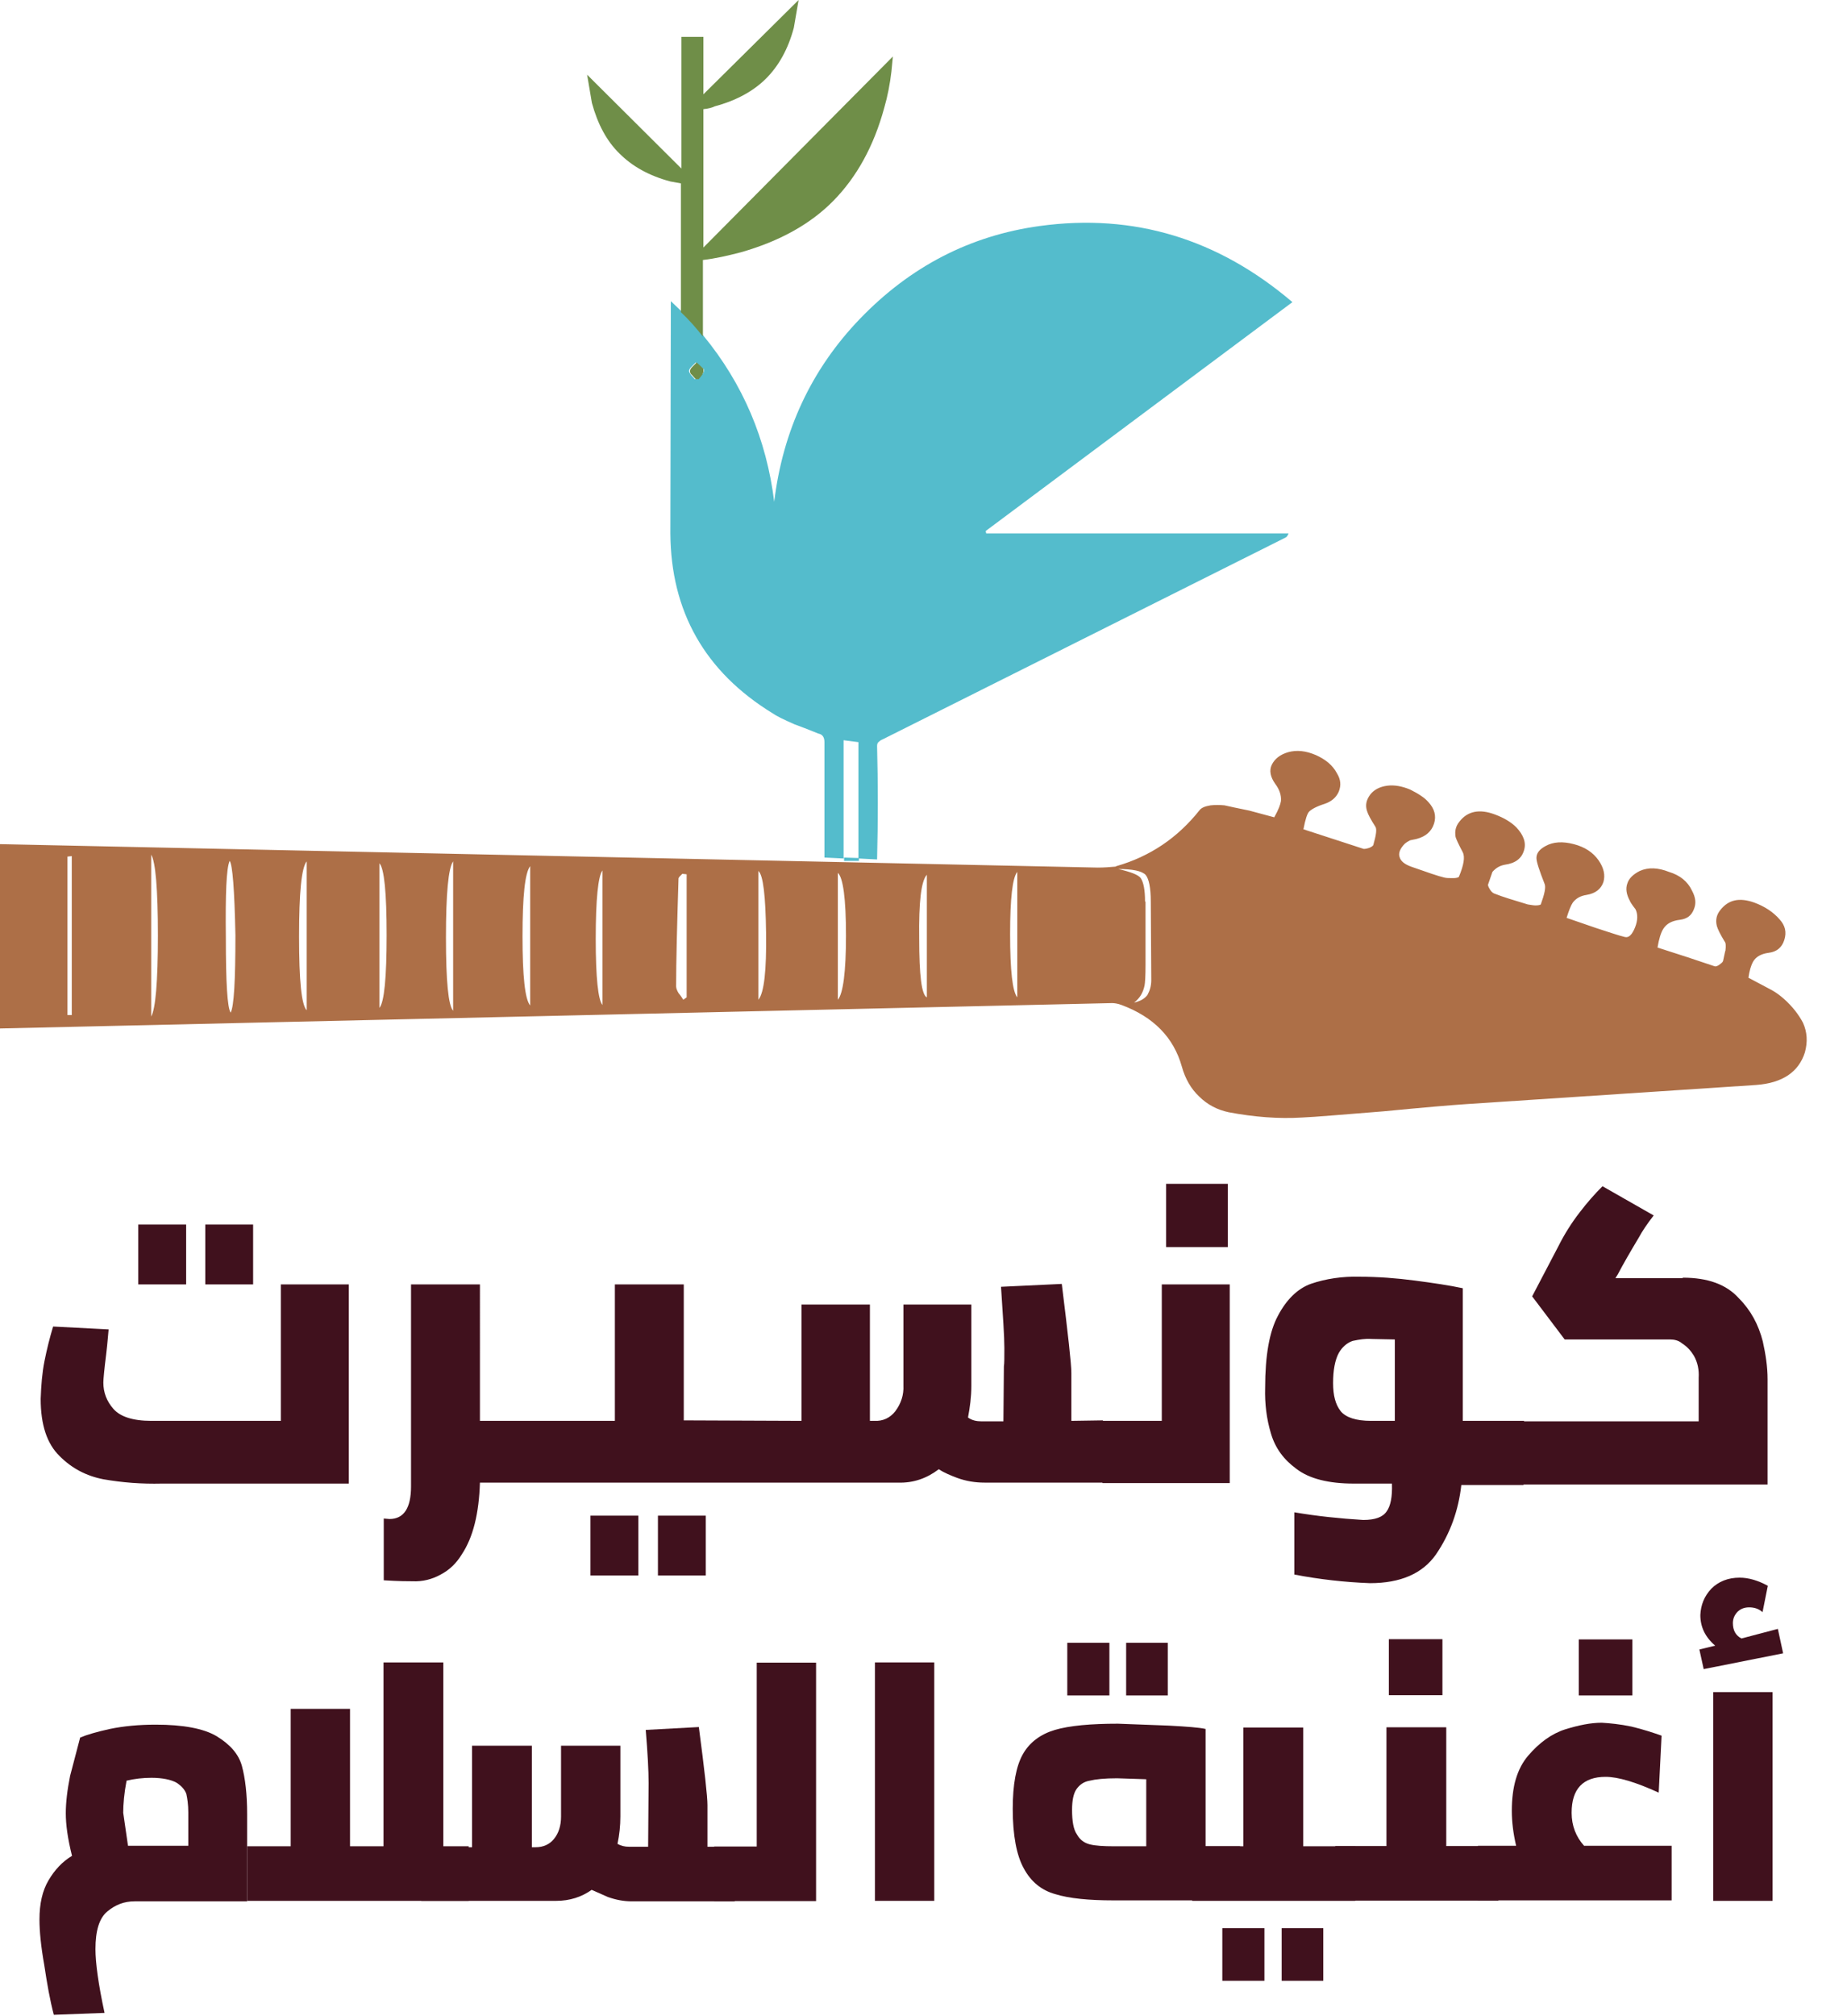 <?xml version="1.0" encoding="utf-8"?>
<!-- Generator: Adobe Illustrator 25.4.1, SVG Export Plug-In . SVG Version: 6.00 Build 0)  -->
<svg version="1.1" id="Layer_1" xmlns="http://www.w3.org/2000/svg" xmlns:xlink="http://www.w3.org/1999/xlink" x="0px" y="0px"
	 viewBox="0 0 386 421" style="enable-background:new 0 0 386 421;" xml:space="preserve">
<style type="text/css">
	.st0{fill:#54BCCC;}
	.st1{fill:#6F8E48;}
	.st2{fill:#AD6F47;}
	.st3{fill:#40111D;}
</style>
<g transform="matrix( 1, 0, 0, 1, 0,-0.1) ">
	<g>
		<g id="Layer1_0_FILL">
			<path class="st0" d="M217.3,47.3c-14.6,2-27.1,8.5-37.6,19.4c-10.1,10.5-16.1,23.3-17.9,38.2c-1.6-13-6.5-24.6-14.8-34.7
				c-0.9-1.1-2.5-2.8-4.6-5.1l-2.2-2.1l-0.1,48.5c0.1,16.3,7.2,28.9,21.4,37.6c0.7,0.5,2.3,1.3,4.6,2.3c1.1,0.4,2.7,1,4.9,1.9
				c0.5,0.1,0.8,0.3,1,0.6c0.2,0.3,0.3,0.7,0.3,1.2v24.1l4,0.2v-24.7l3.1,0.4v24.2l-3-0.1v0.7h3.1v-0.5l3.8,0.2
				c0.2-7.9,0.2-15.8,0-23.7c0-0.4,0.1-0.7,0.4-0.9c0.1-0.1,0.3-0.3,0.8-0.5l84.1-42.1c0.3-0.1,0.5-0.4,0.7-0.9h-63.2l-0.1-0.5
				l64.1-47.8C254.6,50,237,44.6,217.3,47.3 M147,77.1c0.1,0.1,0.1,0.2,0.1,0.3c0,0.2,0,0.4-0.1,0.5c-0.1,0.2-0.2,0.3-0.4,0.4
				c-0.2,0.4-0.5,0.7-0.8,1h-0.6c-0.1-0.1-0.3-0.4-0.8-0.9c-0.3-0.4-0.4-0.7-0.4-0.8c0-0.3,0.2-0.6,0.5-0.9l0.9-0.9
				c0.3,0.3,0.6,0.5,0.9,0.8L147,77.1z"/>
		</g>
	</g>
</g>
<g transform="matrix( 1, 0, 0, 1, 0,-0.1) ">
	<g>
		<g id="Layer1_1_FILL">
			<path class="st1" d="M147,77.9v-0.8l-1.4-1.3l-0.9,0.9c-0.3,0.3-0.5,0.6-0.5,0.9c0,0.3,0.1,0.6,0.4,0.8l0.8,0.9h0.6
				c0.3-0.3,0.5-0.6,0.8-1C146.8,78.1,146.9,78,147,77.9 M165.9,5.9l1-5.8L147,19.8v-12h-4.6v27.5l-19.7-19.6l1,5.9
				c1.2,4.4,3.1,8,5.8,10.6c2.6,2.6,6.1,4.6,10.6,5.8l2.2,0.4v26.9c1.7,1.6,3.2,3.3,4.6,5.1v-16c2.6-0.3,5.2-0.9,7.9-1.6
				c8.1-2.3,14.6-5.9,19.4-10.8c4.8-4.9,8.4-11.3,10.6-19.4c0.7-2.4,1.2-5,1.5-7.6l0.3-3.1L147,51.8V22.9c1-0.1,1.8-0.3,2.4-0.6
				c4.5-1.2,8.1-3.2,10.7-5.8C162.7,13.9,164.7,10.4,165.9,5.9z"/>
		</g>
	</g>
</g>
<g transform="matrix( 1, 0, 0, 1, 0,-0.1) ">
	<g>
		<g id="Layer1_2_FILL">
			<path class="st2" d="M342.7,182c-1.4,0.7-2.3,1.6-2.6,2.6c-0.4,1.1-0.2,2.3,0.5,3.6c0.1,0.3,0.5,0.9,1.2,1.8
				c0.5,1,0.5,2.3-0.1,3.8s-1.3,2.2-2.1,2c-1.3-0.3-3.3-1-6.1-1.9l-6.1-2.1c0.5-1.6,0.9-2.6,1.3-3.2c0.7-0.9,1.6-1.4,2.9-1.6
				c1.8-0.3,3-1.2,3.5-2.7c0.4-1.4,0.1-2.9-1-4.5c-1.2-1.7-2.9-2.8-5.2-3.4s-4.3-0.5-5.9,0.4c-1.3,0.7-1.9,1.5-1.9,2.5
				c0,0.8,0.6,2.6,1.7,5.4c0.3,0.7,0,2.1-0.8,4.3c-0.1,0.1-0.5,0.2-1.1,0.2c-0.4,0-0.9-0.1-1.6-0.2c-3-0.9-5.3-1.6-6.8-2.2
				c-0.4-0.1-0.8-0.4-1.1-0.9c-0.3-0.5-0.5-0.9-0.4-1.1c0.5-1.4,0.8-2.3,0.9-2.6c0.7-0.8,1.5-1.3,2.6-1.5c2.2-0.3,3.5-1.3,4-3
				c0.5-1.6-0.1-3.2-1.6-4.8c-1.1-1.1-2.6-2-4.5-2.7c-3.2-1.2-5.7-0.7-7.4,1.5c-0.8,1-1,2-0.8,3.2c0.1,0.4,0.6,1.5,1.5,3.2
				c0.5,1,0.2,2.7-0.8,5.1c-0.1,0.2-0.6,0.3-1.2,0.3c-0.8,0-1.4,0-1.8-0.1c-1.3-0.3-3.6-1.1-7-2.3c-1.4-0.5-2.2-1.2-2.4-2
				c-0.3-0.8,0.1-1.8,1.1-2.8c0.1-0.1,0.5-0.4,1.1-0.7l1.4-0.3c1.9-0.5,3.1-1.6,3.6-3.2c0.5-1.6,0.1-3.1-1.2-4.5
				c-0.8-0.9-2-1.7-3.8-2.6c-1.7-0.7-3.3-1-4.8-0.8c-1.5,0.2-2.7,0.8-3.5,1.8c-0.9,1.2-1.1,2.3-0.7,3.5c0.2,0.7,0.8,1.8,1.7,3.2
				c0.4,0.5,0.2,1.8-0.4,3.9c-0.1,0.2-0.4,0.4-0.9,0.6c-0.3,0.1-0.7,0.2-1.1,0.2l-12.6-4.1c0.4-2.1,0.8-3.3,1.2-3.7
				c0.5-0.5,1.6-1.1,3.2-1.6c1.5-0.5,2.5-1.4,3-2.6c0.5-1.3,0.4-2.5-0.4-3.8c-0.9-1.7-2.4-2.9-4.4-3.8c-2.1-0.9-4-1.1-5.8-0.6
				c-1.7,0.5-2.8,1.4-3.4,2.6c-0.6,1.2-0.3,2.6,0.7,4c0.9,1.2,1.3,2.4,1.2,3.6c-0.1,0.7-0.5,1.8-1.4,3.4l-5.2-1.4
				c-2.5-0.5-4.3-0.9-5.2-1.1c-1-0.1-2-0.1-2.9,0c-1.2,0.2-1.9,0.5-2.3,1c-4.6,5.8-10.4,9.7-17.4,11.7l-0.2,0.1
				c-1.1,0.1-2.4,0.2-3.7,0.2L0,176.4v38.5l232.4-5.3c0.5,0,1.2,0.1,2,0.4c6.7,2.5,10.9,6.8,12.6,12.9c0.7,2.5,1.9,4.6,3.6,6.2
				c1.7,1.7,3.8,2.8,6.2,3.3c5.3,1,10.4,1.4,15.3,1.1c2.6-0.1,8.3-0.6,17.1-1.3c8.3-0.8,14.1-1.3,17.2-1.5l60.6-4
				c5.5-0.4,8.9-2.7,10.2-6.8c0.6-2.2,0.5-4.2-0.4-6.2c-0.9-1.7-2.2-3.4-4-5c-0.8-0.7-1.6-1.3-2.5-1.8l-4.9-2.6
				c0.2-1.4,0.5-2.5,1-3.4c0.6-1,1.7-1.6,3.2-1.8c1.7-0.2,2.8-1.1,3.3-2.7c0.5-1.6,0.2-3-1-4.3c-1.3-1.5-3.1-2.7-5.3-3.5
				c-3.1-1.1-5.4-0.6-7.1,1.6c-0.8,1-1,2.1-0.7,3.3c0.2,0.7,0.7,1.7,1.6,3.2c0.3,0.3,0.3,1,0.2,1.9c-0.1,0.2-0.2,0.9-0.5,2.2
				c-0.1,0.3-0.4,0.5-0.8,0.8c-0.4,0.3-0.8,0.4-1,0.3c-3.5-1.2-7.5-2.5-11.9-3.9c0.3-1.8,0.7-3.1,1.2-3.9c0.7-1.1,1.8-1.7,3.5-1.9
				c1.5-0.2,2.4-0.9,2.9-2.2c0.5-1.2,0.4-2.4-0.4-3.9c-0.9-1.9-2.5-3.2-4.8-3.9C346.5,181.3,344.5,181.2,342.7,182 M175.1,182.4
				c1.1,1,1.7,5.4,1.7,13.1c0,7.6-0.6,12.1-1.7,13.4V182.4 M192.1,196.1c-0.1-7.6,0.4-12,1.6-13.3v25.6
				C192.6,207.9,192.1,203.8,192.1,196.1 M211.1,195.2c0-7.5,0.5-11.8,1.5-13v26.2C211.6,207.2,211.1,202.8,211.1,195.2
				 M239.3,188.4c0-2.4-0.3-4-0.9-4.9c-0.5-0.7-2.1-1.3-4.7-1.9c3,0,4.9,0.4,5.7,1.2c0.7,0.8,1.1,2.7,1.1,5.6l0.1,16.4
				c0,1.2-0.3,2.2-0.8,3.1c-0.6,0.8-1.5,1.3-2.8,1.6c1.2-0.9,1.9-2.1,2.2-3.6c0.1-0.5,0.2-1.9,0.2-4.2V188.4 M31.6,178.6
				c0.9,1.5,1.4,7.1,1.4,16.9c0,9.7-0.5,15.3-1.4,16.9V178.6 M14.1,179l0.9-0.1v33.2h-0.9V179 M79.3,180.4c1,1.1,1.5,6.1,1.5,15
				c0,8.9-0.5,14-1.5,15.2V180.4 M62.5,195.7c0-9.1,0.5-14.4,1.6-15.7v31.1C63,210,62.5,204.9,62.5,195.7 M47.2,196
				c-0.1-9.3,0.1-14.6,0.8-16.1c0.6,0.8,1,6,1.2,15.5c0,9.5-0.3,14.9-1,16.2C47.5,210.5,47.2,205.3,47.2,196 M93.2,195.9
				c0-9.2,0.5-14.5,1.5-15.9v31.2C93.7,210.1,93.2,205.1,93.2,195.9 M109.2,195.7c0-8.4,0.5-13.3,1.6-14.7v29.1
				C109.7,208.8,109.2,203.9,109.2,195.7 M158.5,182c1,0.9,1.5,5.2,1.6,13c0.1,7.8-0.4,12.4-1.6,13.9V182 M124.5,196.2
				c0-8.3,0.5-13.1,1.4-14.3V210C125,208.9,124.5,204.3,124.5,196.2 M142.1,183.1l0.5-0.5l0.9,0.1v25.7l-0.7,0.5
				c-0.5-0.8-0.9-1.3-1-1.4c-0.3-0.5-0.5-1-0.5-1.4c0-5.2,0.2-12.7,0.5-22.5C141.8,183.5,141.9,183.3,142.1,183.1z"/>
		</g>
	</g>
</g>
<g transform="matrix( 1, 0, 0, 1, -355.1,3.75) ">
	<g>
		<g id="Layer1_4_FILL">
			<path class="st3" d="M492.6,312.8v12.5h10v-12.5H492.6 M612.1,264.5h-14.2V293h-12.4v13h26.6V264.5 M598.8,243.5l0,13.2h12.9
				v-13.2H598.8 M478.5,312.8v12.5h10v-12.5H478.5 M384,252v12.5h10V252H384 M455.3,264.5H441v42.2c0,4.5-1.5,6.8-4.5,6.8l-1.2-0.1
				v12.9c3.1,0.2,5.1,0.2,6,0.2c2.1,0.1,4.1-0.4,5.9-1.4c1.9-1,3.3-2.4,4.4-4.2c2.4-3.6,3.6-8.6,3.8-15h87.4c3.2,0.1,6-0.9,8.5-2.8
				c1.2,0.8,2.5,1.3,3.8,1.8c1.9,0.7,3.8,1,5.8,1h24.7v-13L579,293v-10c0-1.9-0.7-8.1-2-18.6l-12.7,0.6c0.4,6.1,0.7,10.3,0.7,12.8
				c0,2,0,3.3-0.1,3.8l-0.1,11.5h-4.6c-1,0-2-0.2-2.8-0.8c0.4-2.1,0.7-4.3,0.7-6.6v-17h-14.2v16.9c0.1,2-0.5,3.8-1.7,5.4
				c-1.1,1.4-2.6,2.1-4.4,2h-0.9v-24.3h-14.3v24.3l-24.6-0.1v-28.4h-14.4v28.5h-12.3V293h-15.9V264.5 M428,264.5l-14.2,0V293h-27.1
				c-3.9,0-6.5-0.9-7.9-2.5c-1.4-1.6-2.1-3.4-2.1-5.5c0-0.7,0.2-2.8,0.6-6c0.3-2.5,0.4-4.2,0.5-5.1l-11.6-0.6
				c-0.7,2.3-1.3,4.7-1.8,7.2c-0.5,2.5-0.7,5.1-0.8,7.9c0,5.4,1.3,9.4,4,12c2.5,2.5,5.5,4.1,9.1,4.8c4,0.7,8,1,12.2,0.9H428V264.5
				 M408,264.5V252h-10v12.5H408 M675.3,267l6.8,9h22c0.9,0,1.8,0.2,2.5,0.8c1.1,0.7,1.9,1.6,2.5,2.6c0.8,1.4,1.1,3,1,4.6v9.1h-36.5
				V293h-12.8v-27.7c-2.8-0.6-6.2-1.1-10-1.6c-3.8-0.5-7.7-0.8-11.6-0.8c-3.5-0.1-7,0.4-10.2,1.5c-2.7,1-5,3.2-6.8,6.6
				c-1.8,3.3-2.7,8.3-2.7,15.1c-0.1,3.3,0.3,6.5,1.2,9.5c0.9,3.1,2.7,5.5,5.3,7.4c2.7,2.1,6.8,3.1,12,3.1h8c0.1,2.8-0.3,4.7-1.1,5.8
				c-0.8,1.2-2.4,1.8-4.9,1.8c-4.9-0.3-9.7-0.8-14.4-1.6v13c5.2,1,10.5,1.6,15.8,1.8c6.4,0,11-2,13.8-6c3-4.4,4.7-9.2,5.3-14.5h13
				l0-2.6v2.5h51v-22c0-2.6-0.4-5.2-1-7.9c-0.9-3.5-2.5-6.5-5-9c-2.6-2.9-6.5-4.3-11.7-4.3l-0.1,0.1h-14l0.5-0.8
				c1.1-2.1,2.6-4.7,4.4-7.7c0.7-1.3,1.7-2.8,3.1-4.6l-10.7-6.1c-1.6,1.6-3.2,3.4-4.8,5.5c-1.7,2.2-3.2,4.6-4.4,7L675.3,267
				 M641.7,275.9l4.9,0.1v17h-5c-3.1,0-5.2-0.7-6.3-2c-1.1-1.4-1.6-3.3-1.6-5.9l0,0c0-2.7,0.4-4.8,1.2-6.3c0.7-1.2,1.7-2.1,2.9-2.5
				C639.2,276,640.5,275.8,641.7,275.9z"/>
		</g>
	</g>
</g>
<g transform="matrix( 1, 0, 0, 1, 362.05,743.2) ">
	<g>
		<g id="Layer0_0_FILL">
			<path class="st3" d="M-310.4-364.3c0-4.2-0.4-7.5-1.1-10.1c-0.7-2.5-2.5-4.5-5.3-6.2c-2.7-1.6-7-2.4-12.7-2.4
				c-3.5,0-6.7,0.3-9.6,0.9c-2.7,0.6-4.8,1.2-6.2,1.8l-2.1,8c-0.6,3-0.9,5.6-0.9,7.8c0,2.4,0.4,5.3,1.3,8.9c-2,1.2-3.6,2.9-4.9,5.1
				c-1.3,2.2-1.9,4.9-1.9,8.2c0,2.4,0.3,5.6,1,9.5c0.6,4,1.2,7.4,2,10.4l10.6-0.4c-1.3-6-1.9-10.5-1.9-13.3c0-3.9,0.8-6.5,2.5-7.9
				c1.7-1.4,3.5-2.1,5.7-2.1h23.5V-364.3 M-325.2-370.9c1.1,0.7,1.8,1.5,2.1,2.4c0.2,0.9,0.4,2.2,0.4,3.8v7h-12.6l-1-6.9
				c0-1.8,0.2-4.1,0.7-6.7c1.7-0.4,3.4-0.6,5.2-0.6C-328.1-371.9-326.3-371.5-325.2-370.9z"/>
		</g>
	</g>
</g>
<g transform="matrix( 1, 0, 0, 1, 362.05,743.2) ">
	<g>
		<g id="Layer0_1_FILL">
			<path class="st3" d="M-288.9-386.3h-12.4v28.7h-9.1v11.4h46.3v-11.4h-5.3V-396h-12.5v38.4h-7V-386.3z"/>
		</g>
	</g>
</g>
<g transform="matrix( 1, 0, 0, 1, 362.05,743.2) ">
	<g>
		<g id="Layer0_2_FILL">
			<path class="st3" d="M-274-357.6v11.4h28.2c2.8,0,5.3-0.8,7.4-2.3l3.4,1.5c1.7,0.6,3.3,0.9,5,0.9h21.5v-11.4h-5.7v-8.7
				c0-1.8-0.6-7.2-1.8-16.3l-11.1,0.6c0.4,4.8,0.6,8.5,0.6,11.1l-0.1,13.3h-4c-0.9,0-1.7-0.2-2.4-0.6c0.4-1.9,0.6-3.8,0.6-5.7v-14.8
				h-12.4v14.8c0,1.9-0.5,3.5-1.5,4.7c-0.9,1.1-2.2,1.7-3.8,1.7h-0.8v-21.2h-12.5v21.2H-274z"/>
		</g>
	</g>
</g>
<g transform="matrix( 1, 0, 0, 1, 362.05,751.15) ">
	<g>
		<g id="Layer0_3_FILL">
			<path class="st3" d="M-191.5-403.9h-12.4v38.4h-8.9v11.4h21.3V-403.9z"/>
		</g>
	</g>
</g>
<g transform="matrix( 1, 0, 0, 1, 362.05,743.2) ">
	<g>
		<g id="Layer0_4_FILL">
			<path class="st3" d="M-166.8-396h-12.4v49.8h12.4V-396z"/>
		</g>
	</g>
</g>
<g transform="matrix( 1, 0, 0, 1, 362.05,743.2) ">
	<g>
		<g id="Layer0_5_FILL">
			<path class="st3" d="M-103-357.6h-7.1v-24.5c-1.3-0.3-3.9-0.5-7.7-0.7l-10.6-0.4c-5.7,0-10.1,0.4-13.2,1.3
				c-3,0.9-5.3,2.6-6.7,5.1c-1.4,2.5-2.1,6.3-2.1,11.4c0,5.5,0.8,9.7,2.3,12.4c1.5,2.8,3.7,4.6,6.6,5.4c2.9,0.9,7,1.3,12.1,1.3h26.5
				V-357.6 M-128.6-371.8l6.1,0.2v14h-6.8c-2.1,0-3.8-0.1-5-0.4c-1.2-0.3-2.1-1-2.7-2.1c-0.7-1-1-2.7-1-5.1c0-2,0.3-3.4,0.9-4.3
				c0.7-1,1.6-1.6,2.8-1.8C-133.1-371.6-131.2-371.8-128.6-371.8 M-126.7-400.1v11h8.7v-11H-126.7 M-139-400.1v11h8.8v-11H-139z"/>
		</g>
	</g>
</g>
<g transform="matrix( 1, 0, 0, 1, 362.05,743.2) ">
	<g>
		<g id="Layer0_6_FILL">
			<path class="st3" d="M-106.6-329.5h8.8v-11h-8.8V-329.5 M-85.5-329.5v-11h-8.7v11H-85.5 M-78.8-346.2v-11.4h-10.9v-24.8h-12.5
				v24.8h-10.7v11.4H-78.8z"/>
		</g>
	</g>
</g>
<g transform="matrix( 1, 0, 0, 1, 362.05,751.15) ">
	<g>
		<g id="Layer0_7_FILL">
			<path class="st3" d="M-71.8-408.8v11.7h11.2v-11.7H-71.8 M-59.8-390.4h-12.5v24.8H-83v11.4h34.1v-11.4h-10.9V-390.4z"/>
		</g>
	</g>
</g>
<g transform="matrix( 1, 0, 0, 1, 362.05,759.1) ">
	<g>
		<g id="Layer0_8_FILL">
			<path class="st3" d="M-20.9-405v-11.7h-11.2v11.7H-20.9 M-21.1-398.5c-2.4-0.5-4.5-0.7-6.2-0.8c-2.3,0-4.8,0.5-7.7,1.4
				c-2.8,0.9-5.4,2.8-7.7,5.5c-2.3,2.7-3.4,6.5-3.4,11.5c0,2.3,0.3,4.7,0.9,7.3h-8v11.4h40.5v-11.4H-31c-1.7-1.9-2.6-4.2-2.6-6.9
				c0-5,2.4-7.5,7.1-7.5c2.6,0,6.3,1.1,11.1,3.3l0.6-11.9C-16.5-397.2-18.6-397.9-21.1-398.5z"/>
		</g>
	</g>
</g>
<g transform="matrix( 1, 0, 0, 1, 362.05,743.2) ">
	<g>
		<g id="Layer0_9_FILL">
			<path class="st3" d="M8.4-389.8H-4v43.6H8.4V-389.8 M-6.9-398.7l0.9,4.1l16.6-3.3l-1.1-5.1l-7.6,2c-1.2-0.6-1.8-1.7-1.8-3.2
				c0-0.9,0.3-1.6,0.9-2.3c0.7-0.7,1.5-1,2.5-1c1.1,0,2,0.3,2.8,1l1.1-5.5c-2-1.1-4-1.7-5.9-1.7c-2.4,0-4.4,0.8-5.9,2.3
				c-1.5,1.6-2.2,3.4-2.3,5.5c0,2.5,1,4.6,3.1,6.4L-6.9-398.7z"/>
		</g>
	</g>
</g>
</svg>
